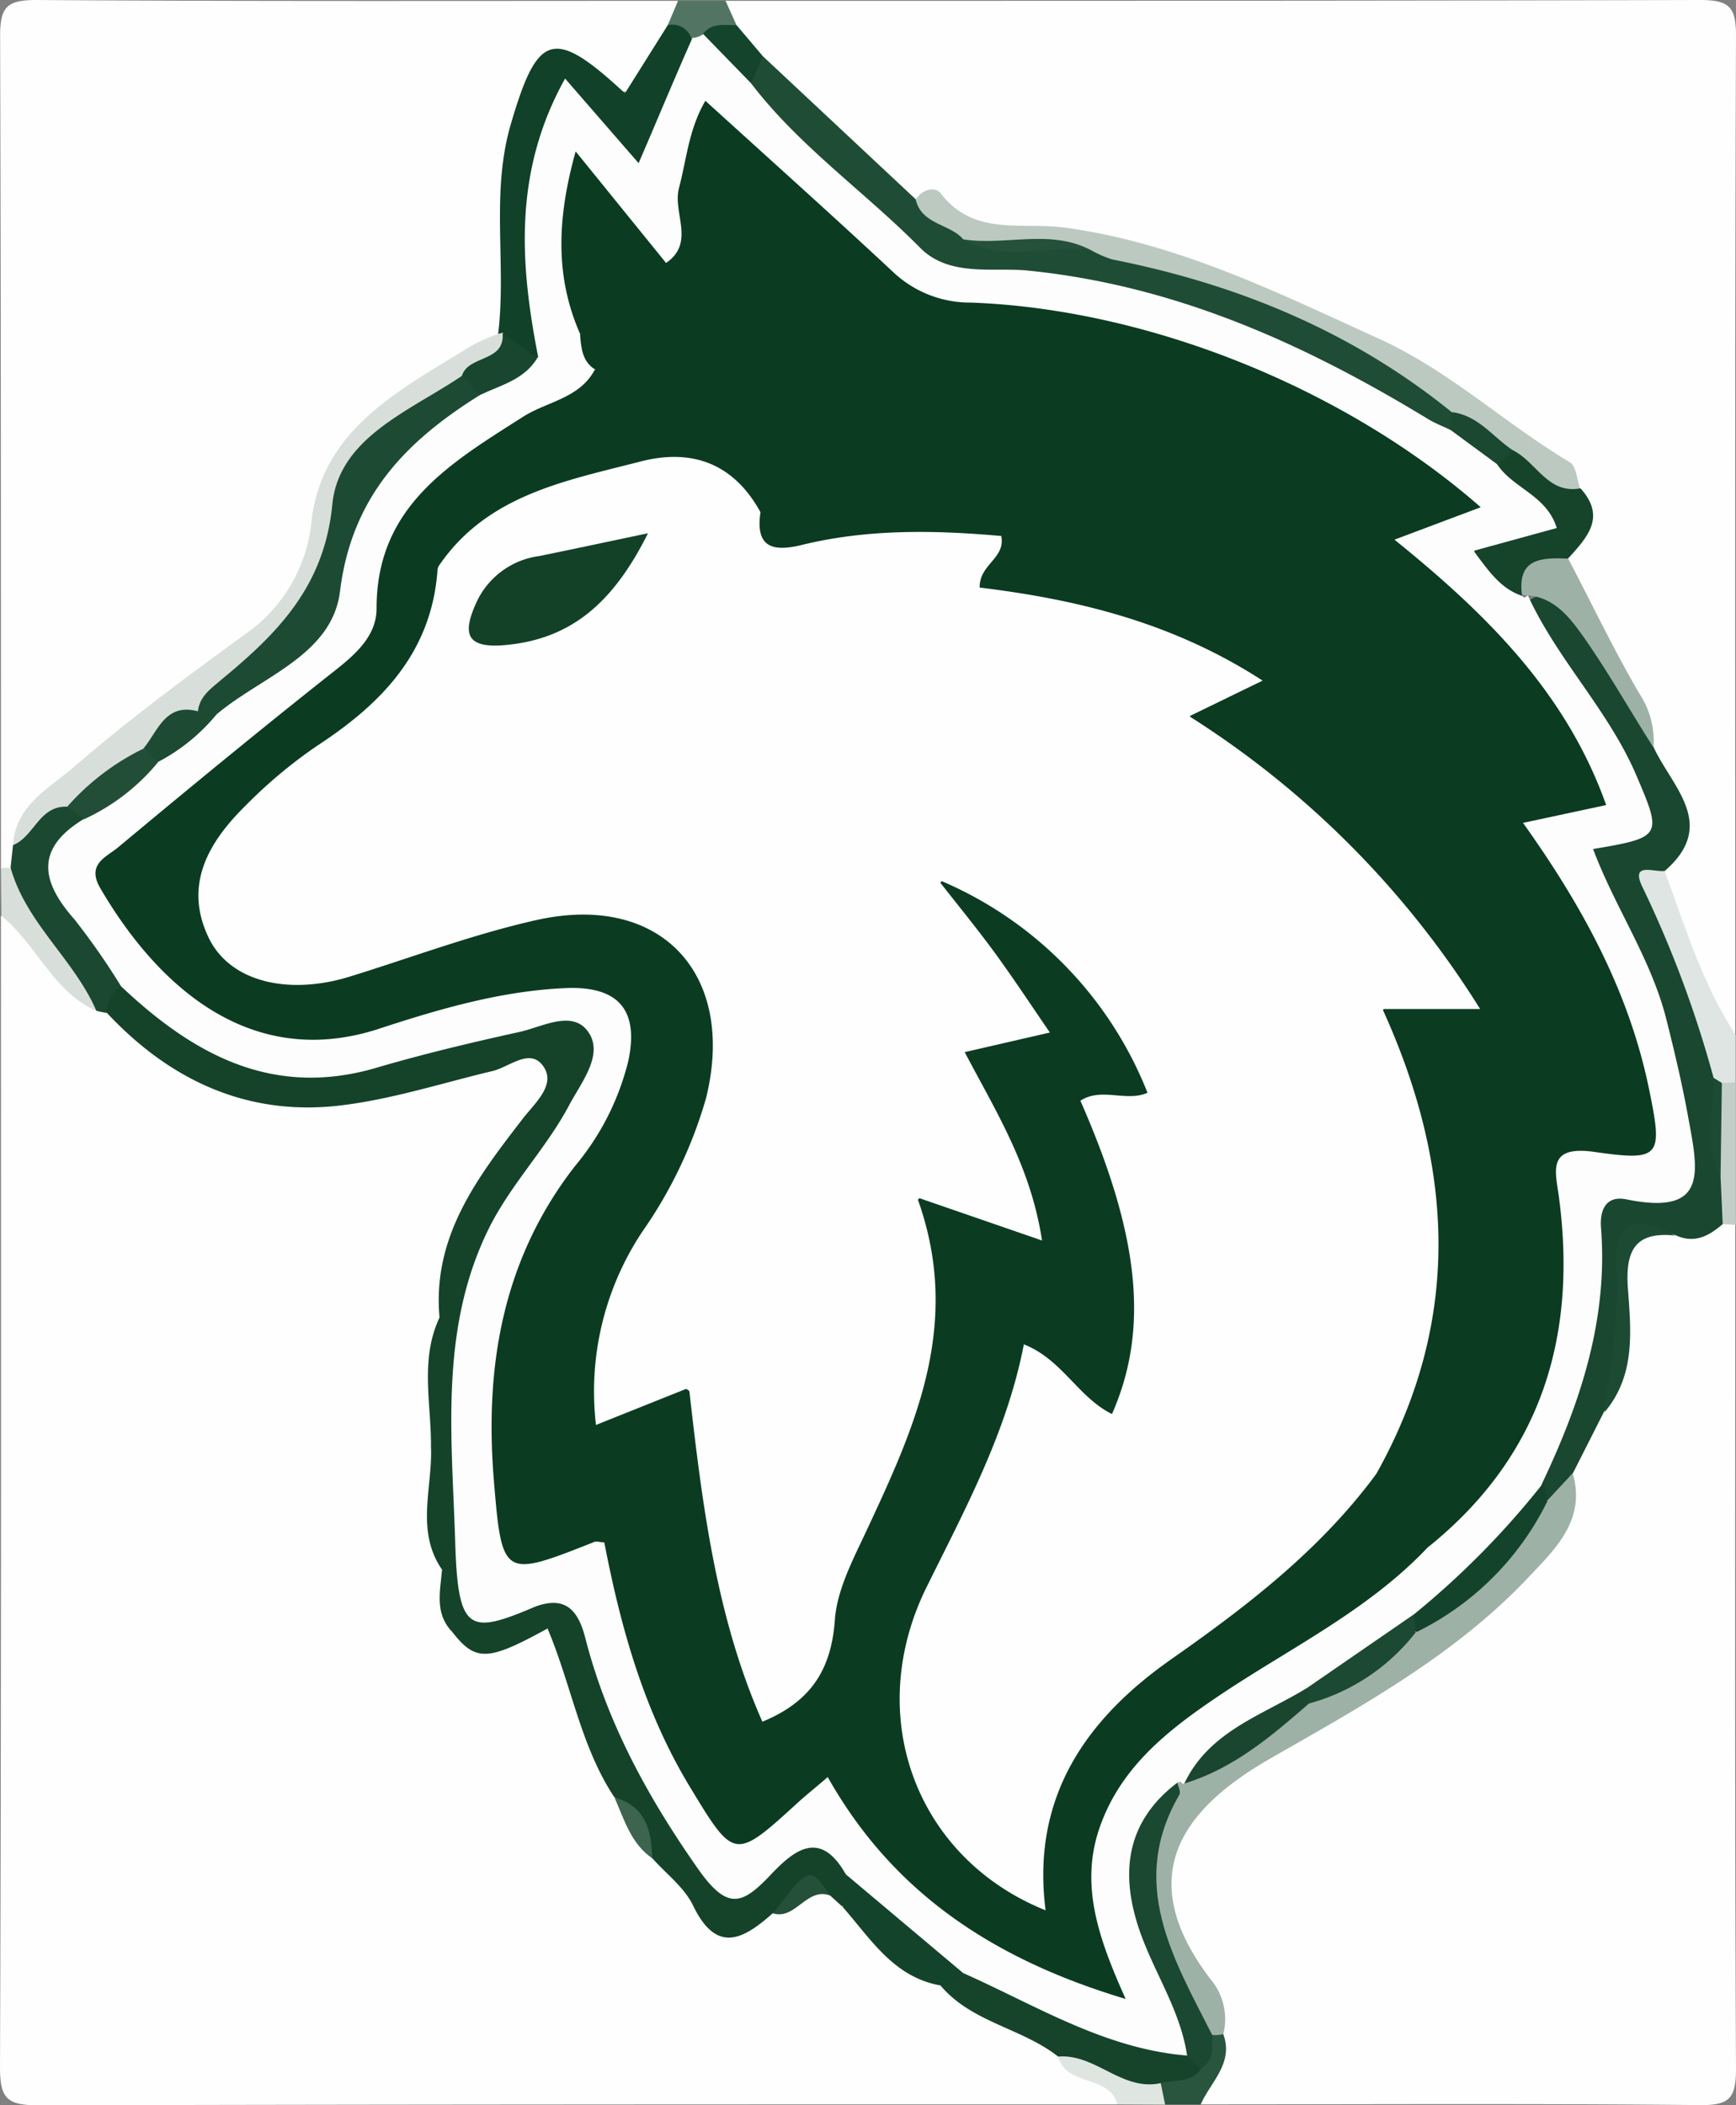 <svg xmlns="http://www.w3.org/2000/svg" viewBox="0 0 146.14 177.15"><rect x="0" y="0" width="146.14" height="177.15" fill="#808080" stroke="none"/><defs><style>.cls-1{fill:#fefefe;}.cls-2{fill:#dfe5e2;}.cls-3{fill:#d8dfdb;}.cls-4{fill:#dfe6e2;}.cls-5{fill:#c3cec8;}.cls-6{fill:#29543d;}.cls-7{fill:#527563;}.cls-8{fill:#14432a;}.cls-9{fill:#15442b;}.cls-10{fill:#1b4830;}.cls-11{fill:#14432b;}.cls-12{fill:#244f38;}.cls-13{fill:#3d644f;}.cls-14{fill:#19472f;}.cls-15{fill:#1f4c34;}.cls-16{fill:#bcc9c1;}.cls-17{fill:#9eb1a7;}.cls-18{fill:#15442c;}.cls-19{fill:#114128;}.cls-20{fill:#1d4a33;}.cls-21{fill:#1a4830;}.cls-22{fill:#fdfdfd;}.cls-23{fill:#224e37;}.cls-24{fill:#255039;}.cls-25{fill:#18462e;}.cls-26{fill:#1d4a32;}.cls-27{fill:#1a462f;}.cls-28{fill:#1c4932;}.cls-29{fill:#0b3b21;}.cls-30{fill:#0b3c22;}.cls-31{fill:#124128;}</style></defs><title>Middel 1</title><g id="Laag_2" data-name="Laag 2"><g id="Laag_1-2" data-name="Laag 1"><path class="cls-1" d="M94.08,177.07c-30.26,0-60.51,0-90.77.08-2.78,0-3.32-.58-3.31-3.33.12-32.25.08-64.5.08-96.75,2.62-.5,3.07,2,4.4,3.24A23.24,23.24,0,0,0,9,84.12c.44.24.85.51,1.26.78,8.42,8.16,18.11,7.84,28.39,4.48,2.39-.78,5.52-2.58,7.46-.06,2.2,2.88-.84,5.24-2.35,7.43-3.1,4.47-5.31,9.21-5.81,14.68-.94,3.45-.34,7-.49,10.46.08,3.16-.37,6.36.59,9.46.4,1.61.1,3.35.86,4.9,2.38,3.43,5.15-.64,7.65.38,3.4,4,3.69,9.28,6.06,13.69a15.57,15.57,0,0,0,3.16,5.21A23.59,23.59,0,0,1,59,159.14c1.56,2.61,3.43,2.56,5.65,1,1.72-.53,3.13-2,5.14-1.67a4.75,4.75,0,0,1,1.78,1c2.64,2.39,4.81,5.31,8,7,3.21,2.23,7.17,3.11,10.2,5.66C90.84,174.21,94.52,173.84,94.08,177.07Z"/><path class="cls-1" d="M61.08.07c27.33,0,54.66,0,82-.07,2.5,0,3.07.57,3.06,3.07-.1,28-.06,56-.06,84-.91.32-1.93,0-2.11-.73-1.07-4.44-4.54-8-4.66-12.78,2.55-3.78.34-7.12-1-10.54-1.23-5.68-5.35-10.07-7-15.55.28-2.13,2.09-4.14.5-6.42C118.23,29.55,103,21.74,85.07,20.44c-3-.22-4.89-2.71-7.77-2.74-4.39-.69-6.09-4.73-9-7.27-1.6-1.41-3-3-4.54-4.52a15,15,0,0,1-2.5-3.26C60.91,1.81,60.48,1,61.08.07Z"/><path class="cls-1" d="M.08,73.07c0-23.34,0-46.67-.07-70C0,.57.58,0,3.08,0c18,.12,36,.07,54,.07A3.35,3.35,0,0,1,56.93,3c-2.77,5.54-2.81,5.64-8.07,3.34-2-.86-2.77.07-3.4,1.55a23.82,23.82,0,0,0-2.14,9.55c0,3.43.54,6.92-.57,10.3-4.1,3.81-9.33,6.24-12.92,10.73-1.4,1.75-2.56,3.36-2.55,5.71,0,4.6-2.47,7.81-6.09,10.24-5,3.34-9.1,7.73-14.1,11A11.08,11.08,0,0,0,2.4,71.14a5.3,5.3,0,0,1-1,1.94A1,1,0,0,1,.08,73.07Z"/><path class="cls-1" d="M146.08,103.07c0,23.66-.05,47.33.06,71,0,2.5-.56,3.09-3.06,3.06-14-.14-28-.06-42-.06-.66-2.15,1.23-4,.7-6.12a7.89,7.89,0,0,0-1.23-4.21c-5.14-8.41-3.88-14.59,4.55-19.15,6.16-3.32,11.86-7.29,17.65-11.12,4.43-2.92,8.4-6.63,8.71-12.61.29-2.38,1.56-4.28,2.88-6.17,1.77-3,1.34-6.33,1.4-9.57.06-3,.92-5.17,4.35-5.33,1.55-.05,3.07-.38,4.63-.38A2.53,2.53,0,0,1,146.08,103.07Z"/><path class="cls-2" d="M140.11,73.24c1.75,4.71,3.19,9.56,6,13.83v4a2.05,2.05,0,0,1-1.43.55,2.64,2.64,0,0,1-1.4-.66c-2.43-5-4.11-10.32-6.09-15.5C136.11,72.69,137.3,71.58,140.11,73.24Z"/><path class="cls-3" d="M.08,73.07a1.48,1.48,0,0,1,.81,0c3.62,3.27,7.05,6.67,7.23,12-3.69-1.65-5.06-5.63-8-8Z"/><path class="cls-4" d="M94.08,177.07c-.71-2.53-4.31-1.47-5-4,3.51-1.91,6.13.81,9.09,1.75a1.81,1.81,0,0,1-.09,2.27Z"/><path class="cls-5" d="M145,91.13l1.13-.06v12L145,103c-1.25-1.13-1.21-2.67-1.3-4.16C143.9,96.26,143.1,93.48,145,91.13Z"/><path class="cls-6" d="M98.08,177.07l-.37-1.79c.43-1.08,1.59-1.25,2.36-1.9s1.11-1.73,1.84-2.46a.77.77,0,0,1,1.07.24c.89,2.46-1.06,4-1.9,5.91Z"/><path class="cls-7" d="M56.21,2.12,57.08.07h4l.9,2A4.55,4.55,0,0,1,59.35,3.5a3.51,3.51,0,0,1-1.21,0A3.5,3.5,0,0,1,56.21,2.12Z"/><path class="cls-8" d="M37,110.86c-.62-6.82,3.19-11.78,7-16.72,1-1.29,2.75-2.79,1.81-4.31-1.13-1.8-2.94,0-4.43.31-4.17,1-8.28,2.32-12.5,2.85C21,94,14.4,91,9,85.23c-.73-1.2-.38-2,.86-2.6,2.07-.17,3.34,1.3,4.77,2.4a18.25,18.25,0,0,0,16.93,3.45,105.93,105.93,0,0,1,13.6-3.26c5.22-.76,6.87,1.42,4.81,6.31a37.57,37.57,0,0,1-4.79,7.6c-7.36,10-6.26,21.35-5,32.69.29,2.67,2.26,3,4.42,2.81,1.18.38,1.82,1.09,1.49,2.4-5.06,2.78-6.07,2.81-8.07.22-1-1.61.13-3.54-.8-5.16-2.2-3.18-.88-6.68-.93-10.06C37.21,118.35,35.92,114.53,37,110.86Z"/><path class="cls-8" d="M46.08,137l-1-1.81c3.82-2.23,4.57.84,5.35,3.29a76.76,76.76,0,0,0,7.66,16.11c1.8,3,3.8,4.32,7.14,1.67,2.92-2.31,5.57-2.06,6.66,2.15a2.32,2.32,0,0,1-1,2l-1-.91c-2.51-2.41-3.13,1.31-4.84,1.49-2.48,2.2-4.73,3.47-6.72-.68-.74-1.52-2.28-2.66-3.46-4-.88-1.81-1.31-3.91-3.17-5.11C48.86,146.9,48.09,141.72,46.08,137Z"/><path class="cls-9" d="M101.1,174.08c-.84,1.22-2.23.88-3.39,1.2-3.25.72-5.49-2.5-8.63-2.23-3.06-2.41-7.3-2.87-9.92-6a2.94,2.94,0,0,1,2.48-1.44c6.28,2,12,5.61,18.56,6.71C100.89,172.7,101.45,173.16,101.1,174.08Z"/><path class="cls-10" d="M10.14,83.05A2.34,2.34,0,0,0,9,85.23a6.68,6.68,0,0,1-.89-.18C6.24,80.72,2.2,77.69.89,73l.21-1.92c1.33-1.66,2.25-3.89,5-3.7a1.75,1.75,0,0,1,1.33,1.5c-2.86,3.38-2.17,6.37.76,9.4C9.32,79.52,10.67,81,10.14,83.05Z"/><path class="cls-11" d="M81.08,166.06a1.92,1.92,0,0,1-1.92,1c-3.94-.7-5.86-3.92-8.22-6.6l.26-2.69C75.22,159.65,79,161.9,81.08,166.06Z"/><path class="cls-8" d="M37,110.86c-.28,3.72,1,7.54-.72,11.17C36.36,118.3,35.29,114.49,37,110.86Z"/><path class="cls-12" d="M65.08,161c3.06-4,3.06-4,4.84-1.49C67.91,158.73,67,161.57,65.08,161Z"/><path class="cls-13" d="M51.73,151.25c2.63.73,3.12,2.78,3.17,5.11C53.11,155.12,52.55,153.1,51.73,151.25Z"/><path class="cls-8" d="M37.21,132.09c1.48,1.53.66,3.42.8,5.16C36.58,135.71,37.06,133.88,37.21,132.09Z"/><path class="cls-14" d="M144.84,99l.18,4c-1.16,1-2.39,1.68-4,.92-3.65-1.36-4.79.13-4.53,3.71.27,3.79.17,7.59-1.46,11.16L132.39,124c-.07,1.6-.69,2.56-2.49,2.16a3.1,3.1,0,0,1-.63-1.42c2.13-7.1,4.8-14.07,4.83-21.66,0-1.9,1.55-3,3.36-3.07,4.06-.22,4.26-2.44,3.66-5.78a54.76,54.76,0,0,0-6.05-17.78c-1.37-2.38-2.79-4.77.72-6.68,1.78-1,1.28-2.5.63-3.9a53.33,53.33,0,0,0-5.29-9.55c-1.26-1.69-2.89-3.3-2.49-5.74,2.73-1.81,3.83.71,5,2.16a49.59,49.59,0,0,1,5.6,10.21c1.58,3.33,5.35,6.47.91,10.33-.88.14-2.93-.8-1.89,1.35a93.47,93.47,0,0,1,6,16.09C145.1,93.4,144.07,96.28,144.84,99Z"/><path class="cls-15" d="M64.22,4.73,77.12,16.8c2,.39,3.09,2.25,4.84,3.06,3.25.52,6.55-.07,9.81.38a109.31,109.31,0,0,1,26.52,10.68c1.68,1,3.68,1.65,4.31,3.82a2.23,2.23,0,0,1-.43,1.46c-2,.63-3.5-.62-5-1.53a79.88,79.88,0,0,0-34.2-11.23c-3.69-.31-6.84-1.59-9.13-4.41-3.42-4.19-9.28-6-11.16-11.69A3,3,0,0,1,64.22,4.73Z"/><path class="cls-16" d="M122.21,34.68c-8.39-6.8-18.06-10.77-28.58-12.85a9.27,9.27,0,0,1-1.75-.76c-3.5-1.4-7.27.29-10.79-.93-1.14-1.33-3.49-1.22-4-3.34.53-.88,1.64-1.13,2.09-.54,2.81,3.66,6.8,2.4,10.45,2.89,9.45,1.28,17.9,5.46,26.47,9.36,5.91,2.68,10.58,7.12,16.06,10.39.53.32.59,1.45.86,2.21-3,2-4.43-.77-6.36-2C125.13,37.67,123,36.84,122.21,34.68Z"/><path class="cls-17" d="M139.2,62.91c-2-3.13-3.79-6.33-5.91-9.34-1.11-1.56-2.37-3.24-4.59-3.47a1.08,1.08,0,0,1-1.21-.88c.18-3.42,2-3.61,4.51-2.24,2,3.8,3.84,7.68,6,11.37A7.31,7.31,0,0,1,139.2,62.91Z"/><path class="cls-9" d="M132,47c-2.19-.08-4.32-.07-3.87,3.13-2.31.48-3.6-1-3.95-2.79-.58-2.8,2.76-2.21,3.95-4,.29-1.94-3-2.45-2.44-4.75.37-.73.86-1.13,1.69-.69,2,1,2.9,3.7,5.67,3.19C135.25,43.52,133.59,45.25,132,47Z"/><path class="cls-18" d="M64.22,4.73l-1,2.3c-2.93.19-3.37-2.1-4.1-4.1C59.85,1.86,61,2.14,62,2.11Z"/><path class="cls-19" d="M56.21,2.12a1.69,1.69,0,0,1,2,1.13c.7,3.72-1.55,6.59-3,9.56-1.27,2.53-2.9.91-4.31-.37-3.25-3-3.66-2.86-4.79,1.29A27.38,27.38,0,0,0,45.88,26c.27,1.5,1.37,3.19-.52,4.48a3.12,3.12,0,0,1-3.18-1.61c-.09-.24-.17-.48-.25-.73.73-5.88-.65-11.84,1.08-17.72,2.25-7.67,3.58-8.15,9.6-2.57Z"/><path class="cls-3" d="M5.66,67.88C3.3,67.77,2.88,70.4,1.1,71.11c.17-3.28,2.95-4.74,5-6.47,4.61-4,9.51-7.62,14.44-11.21a13.11,13.11,0,0,0,5.7-9.77c1-7.71,7.61-10.94,13.45-14.57a15.81,15.81,0,0,1,2.27-1l.38-.1c.93,2.64-1.45,3.38-2.71,4.77-2.42,1.71-4.78,3.5-7.11,5.32a9.12,9.12,0,0,0-3.93,6.61c-.3,4.8-2.17,8.41-6.38,11a21,21,0,0,0-4.55,4.49,19.75,19.75,0,0,0-4.87,3.66C10.48,65.34,8.55,67.47,5.66,67.88Z"/><path class="cls-17" d="M130.2,126.32l2.19-2.36c1.15,3.93-1.47,6.38-3.72,8.76-6.16,6.53-14,10.82-21.65,15.2-7.09,4.05-11.94,9.67-5.12,18.61a5.21,5.21,0,0,1,1.08,4.63,2.9,2.9,0,0,1-.93.07c-4.59-3-7.31-11.09-5.57-16.58a31,31,0,0,1,1.74-4.12,3.66,3.66,0,0,1,1-1.09c3.76-1.92,6.94-4.73,10.51-6.95a45.59,45.59,0,0,0,9-6C123.21,133.87,125.87,129.16,130.2,126.32Z"/><path class="cls-20" d="M135.07,118.83c.46-4.06,1.28-8.07,1-12.21s1.95-4.28,4.95-2.66c-3.14-.32-4.17,1-4,4.18C137.28,111.79,137.77,115.65,135.07,118.83Z"/><path class="cls-20" d="M144.84,99c-1.54-2.68-.53-5.55-.63-8.33l.74.45Q144.89,95.08,144.84,99Z"/><path class="cls-21" d="M99.11,150c.07.32.3.74.18,1-4.36,7.48-.5,13.82,2.76,20.24,0,1,.15,2.17-1,2.85L99.93,173c-2.9-3.47-4.5-7.64-5.73-11.85C92.72,156.12,95,151.67,99.11,150Z"/><path class="cls-22" d="M99.11,150c-4.21,3.2-4.83,7.39-3.28,12.14,1.2,3.67,3.53,6.92,4.1,10.82-6.93-.56-12.72-4.22-18.85-6.94l-9.88-8.31c-2.15-3.8-4.33-2.07-6.34.06-2.42,2.55-3.65,3-6.17-.62-4.2-6-7.6-12.24-9.42-19.33-.59-2.3-1.65-3.57-4.19-2.64-5.57,2.37-6.53,2.22-6.76-5.41-.27-8.86-1.37-18,2.88-26.5C43.06,99.58,46,96.6,47.91,93c1-1.88,2.83-4.13,1.72-6-1.29-2.15-3.91-.61-5.89-.17-4.05.89-8.08,1.85-12,3-8.78,2.6-15.47-1.1-21.55-6.84a59,59,0,0,0-3.93-5.64c-2.87-3.24-3.27-6,.85-8.47,1.11-2.66,4-3.37,5.78-5.31,1.42-1.81,3.94-2.27,5.2-4.28a20.9,20.9,0,0,1,4.5-3.84c3.92-2.36,5.37-5.72,6.06-10.09,1-6.3,6.13-9.5,11-12.74a18.31,18.31,0,0,1,5.66-2.55c-1.54-7.85-2.11-15.61,2.26-23.46l6.19,7.12c1.57-3.64,3-7.09,4.53-10.54a1.72,1.72,0,0,0,.91-.32L63.22,7c4.06,5.32,9.58,9.14,14.24,13.85,2.43,2.46,6.08,1.64,9,1.91C98.94,24,109.83,28.94,120.28,35.3c.56.33,1.18.57,1.77.85,2.07,0,3.1,1.39,4,2.94,1.33,2,4.17,2.6,5,5.34l-7,1.92c1.26,1.69,2.25,3.14,4,3.76l.29.18.28-.19c2.47,5.39,6.78,9.65,9.13,15.14,2.18,5.1,2.19,5.22-3.64,6.2,1.84,4.92,4.89,9.24,6.17,14.34.68,2.71,1.32,5.38,1.82,8.14.83,4.54,1.82,8.43-5.18,7-1.59-.33-2.28.71-2.14,2.43.59,7.63-1.71,14.61-4.92,21.38-2.09,5.2-6.29,8.5-10.58,11.72a64.23,64.23,0,0,1-9.13,6.1c-3.51,2.52-7.23,4.75-10.53,7.57l-.28-.21Z"/><path class="cls-23" d="M13.29,64.15a17.49,17.49,0,0,1-6.23,4.79l-1.4-1.06A20.49,20.49,0,0,1,12.06,63C12.47,63.39,13.12,63.51,13.29,64.15Z"/><path class="cls-11" d="M119,135.86a70.61,70.61,0,0,0,11-11.18c.08.54.17,1.09.26,1.64a24.08,24.08,0,0,1-11,11A1,1,0,0,1,119,135.86Z"/><path class="cls-24" d="M81.09,20.14c3.58.56,7.33-.92,10.79.93C88.3,20.58,84.54,22.13,81.09,20.14Z"/><path class="cls-21" d="M126.07,39.09l-4-2.94.16-1.47c2.23.27,3.47,2.13,5.17,3.24Z"/><path class="cls-25" d="M45.23,30.13c-1.1,1.82-3.07,2.27-4.81,3.1-1.4.33-1.75-.36-1.54-1.6.54-1.78,3.65-1.12,3.43-3.61Z"/><path class="cls-20" d="M38.88,31.63l1.54,1.6c-6.2,3.86-10.79,8.5-11.79,16.47C28,55.13,22,56.92,18.22,60.12a1,1,0,0,1-1.56-.27c.15-1.3,1.14-1.93,2-2.68,4.71-3.89,8.66-7.82,9.32-14.77C28.56,36.78,34.55,34.56,38.88,31.63Z"/><path class="cls-26" d="M16.66,59.85l1.56.27a15.87,15.87,0,0,1-4.93,4L12.06,63C13.3,61.52,13.91,59.12,16.66,59.85Z"/><path class="cls-27" d="M99.7,150.07c2.1-4.43,6.61-5.75,10.36-8.06a.87.87,0,0,1,.13,1.33C107,146.12,103.83,148.81,99.7,150.07Z"/><path class="cls-28" d="M110.19,143.34l-.13-1.33,8.93-6.15.18,1.5A17,17,0,0,1,110.19,143.34Z"/><path class="cls-29" d="M56.05,22.14c2.53-1.71.55-4.23,1.11-6.33.64-2.39.81-4.91,2.22-7.33C64.66,13.28,69.94,18,75.09,22.8a9.43,9.43,0,0,0,6.62,2.66c15,.54,31.55,7.24,42.94,17.22l-7.26,2.73c7.69,6.21,14.45,12.84,17.82,22.33l-7,1.5c5,7,8.92,14.18,10.61,22.4,1.17,5.68,1,6.09-4.56,5.29-4.21-.61-3.26,1.78-3,4,1.51,11.71-1.62,21.66-11,29.22-5.39.84-5.82.44-4.65-4.48.19-.83-.22-1.59-.22-2.4.47-3.85,2.7-7.11,3.57-10.85,1.85-8,.56-15.54-2.19-23-1-2.84-1.73-5.1,2.53-5.64,3.25-.41,1.45-2.26.55-3.47a68.42,68.42,0,0,0-16.25-16c-4.59-3.14-4.56-3.34-.75-7.52a45.42,45.42,0,0,0-16.46-5.37c-2.18-.26-5,.16-4.66-3.6.15-1.87-1.54-1.37-2.56-1.37a59,59,0,0,0-11,.45c-2.83.5-5-.06-5.29-3.5.55-3.42.32-6.17-4.23-6.38-2.08-.1-2.86-1.92-3.21-3.83A20.23,20.23,0,0,0,53,25.81C51.35,23.09,53.41,22,56.05,22.14Z"/><path class="cls-30" d="M115.87,124c.77.31,1.95,1.15,1.57,1.55-4.93,5.18,1,3.65,2.8,4.6-5.09,5.41-11.78,8.58-17.81,12.66-4.36,2.94-8.34,6.14-10,11.39-1.45,4.7.12,9.07,2.33,14-11.15-3.34-19.59-8.94-25.08-18.67-.92.79-1.69,1.41-2.43,2.07-5.42,4.95-5.42,4.95-9.17-1.24-3.85-6.35-5.82-13.37-7.21-20.58-.37,0-.69-.15-.93,0-7.59,3-7.69,3-8.37-5.27-.78-9.56.75-18.58,6.84-26.4a21.9,21.9,0,0,0,4.48-8.83c.92-4.28-.82-6.31-5.22-6.14-5.54.23-10.85,1.81-16,3.5C20.93,90,13.19,82.85,8.45,74.75,7.23,72.67,9,72.11,10,71.25c6-5,12.08-10,18.2-14.83C30,55,31.7,53.47,31.7,51.2,31.69,42.63,37.86,39,44,35.09c2-1.3,4.8-1.55,6.08-4,.37-1.29.39-2.44-1.21-2.91-2.15-4.83-2-9.74-.41-15.44l7.63,9.41c-.92,1.3-5.79,1.77-.85,4.35.59.3.64,1.77.8,2.73.63,3.86.63,7.4,6.66,7.29,3.71-.07,1.11,4.25,1.41,6.59-5.54-3.86-11.21-3.61-17.24-1-5.19,2.23-9.24,5-10.11,11.19-.5,3.47-3.11,5.78-5.85,7.8-3.63,2.67-7.27,5.33-10.16,8.83-2.19,2.64-3.23,5.61-1.23,8.72s5.08,3.5,8.42,2.58c5-1.37,9.77-3.37,14.79-4.61a20.09,20.09,0,0,1,9.89-.33c6,1.53,9.53,7.27,8.56,14a28.74,28.74,0,0,1-5.21,12.85,24.14,24.14,0,0,0-4.39,11c-.26,2-.45,4,2.66,2.8,3.55-1.35,4.88.5,5.37,3.67,1,6.25,1.82,12.54,3.85,18.56.41,1.2.42,3,2.22,2.84a3.06,3.06,0,0,0,2.67-2.67c1.25-8.55,6.41-15.71,8.39-24a21.28,21.28,0,0,0,.58-9.36c-1.17-5.85-.28-6.52,5.57-4.75.77.23,1.48.8,2.77.21-.43-3.24-2.43-6-3.73-8.91C80.8,90,80,87.74,83.61,86.63c2.29-.69,1.56-2.09.64-3.46C82.76,81,80.94,79,79.63,76.65c-.47-.83-1.15-1.78-.19-2.7a2,2,0,0,1,2.35-.14c7.07,3.38,11.88,9,15.22,15.91.64,1.32.4,2.86-1.33,3.14-3.49.55-2.21,2.5-1.41,4.29,2.54,5.7,2.41,11.72,1.87,17.7-.38,4.38-2.27,5.3-5.84,2.8-2.85-2-3.79-1.46-4.6,1.74-1.32,5.21-4.47,9.66-6.56,14.55C74.84,144,77,151.63,86.46,158.15c.28-11.71,8.43-17.59,16.61-23.43a52.47,52.47,0,0,0,9.23-8.38C113.25,125.23,114.05,123.81,115.87,124Z"/><path class="cls-29" d="M48.83,28.17c1-.16,2.16-1.68,2.94-.11s-.48,2.39-1.73,3C49,30.36,48.93,29.27,48.83,28.17Z"/><path class="cls-1" d="M115.87,124c-4.7,6.39-10.86,11.12-17.28,15.62-7.25,5.08-11.78,11.68-10.57,21.12-10.91-4.38-15.39-16.37-10-27.23,3.24-6.56,6.74-13,8.17-20.39,3.21,1.25,4.59,4.48,7.42,5.86,3.14-7.12,2.34-15-2.66-26.36,1.77-1.16,3.86.13,5.65-.67A32.27,32.27,0,0,0,78.94,74c2,2.54,3.56,4.45,5,6.44s2.81,4.06,4.44,6.44l-7.17,1.65c2.63,5,5.56,9.62,6.51,15.85L77.2,100.75c3.88,10.63-.2,19.35-4.28,28.1-1.12,2.39-2.46,4.92-2.64,7.46-.3,4.16-2,6.87-6.1,8.56-3.9-8.8-5.07-18.29-6.18-28.1l-7.83,3.13a24.27,24.27,0,0,1,3.94-16.32,37.68,37.68,0,0,0,5.33-11.19C62,82,55.67,75.08,45.19,77.41c-5.33,1.19-10.49,3.14-15.73,4.76s-10.12.42-11.89-3.26c-2.15-4.46,0-8.07,3.12-11.14a40.28,40.28,0,0,1,6.13-5.1c5.36-3.52,9.46-7.79,10-14.56a1.09,1.09,0,0,1,.11-.48c4.07-6,10.69-7.17,17-8.8,4.36-1.12,7.85.19,10.09,4.27-.44,2.95,1,3.36,3.49,2.75,5.53-1.35,11.14-1.25,16.78-.75.37,1.9-1.85,2.36-1.82,4.34,8.22,1,16.25,2.93,23.82,7.83l-6.17,3A77.89,77.89,0,0,1,124.6,84.9h-8.22C122.5,98.33,123,111.26,115.87,124Z"/><path class="cls-31" d="M54.55,44.87c-2.95,5.9-6.54,9-12.28,9.43-3.22.22-3.22-1.23-2.21-3.51a6.8,6.8,0,0,1,5.32-4C48.1,46.24,50.83,45.65,54.55,44.87Z"/></g></g></svg>